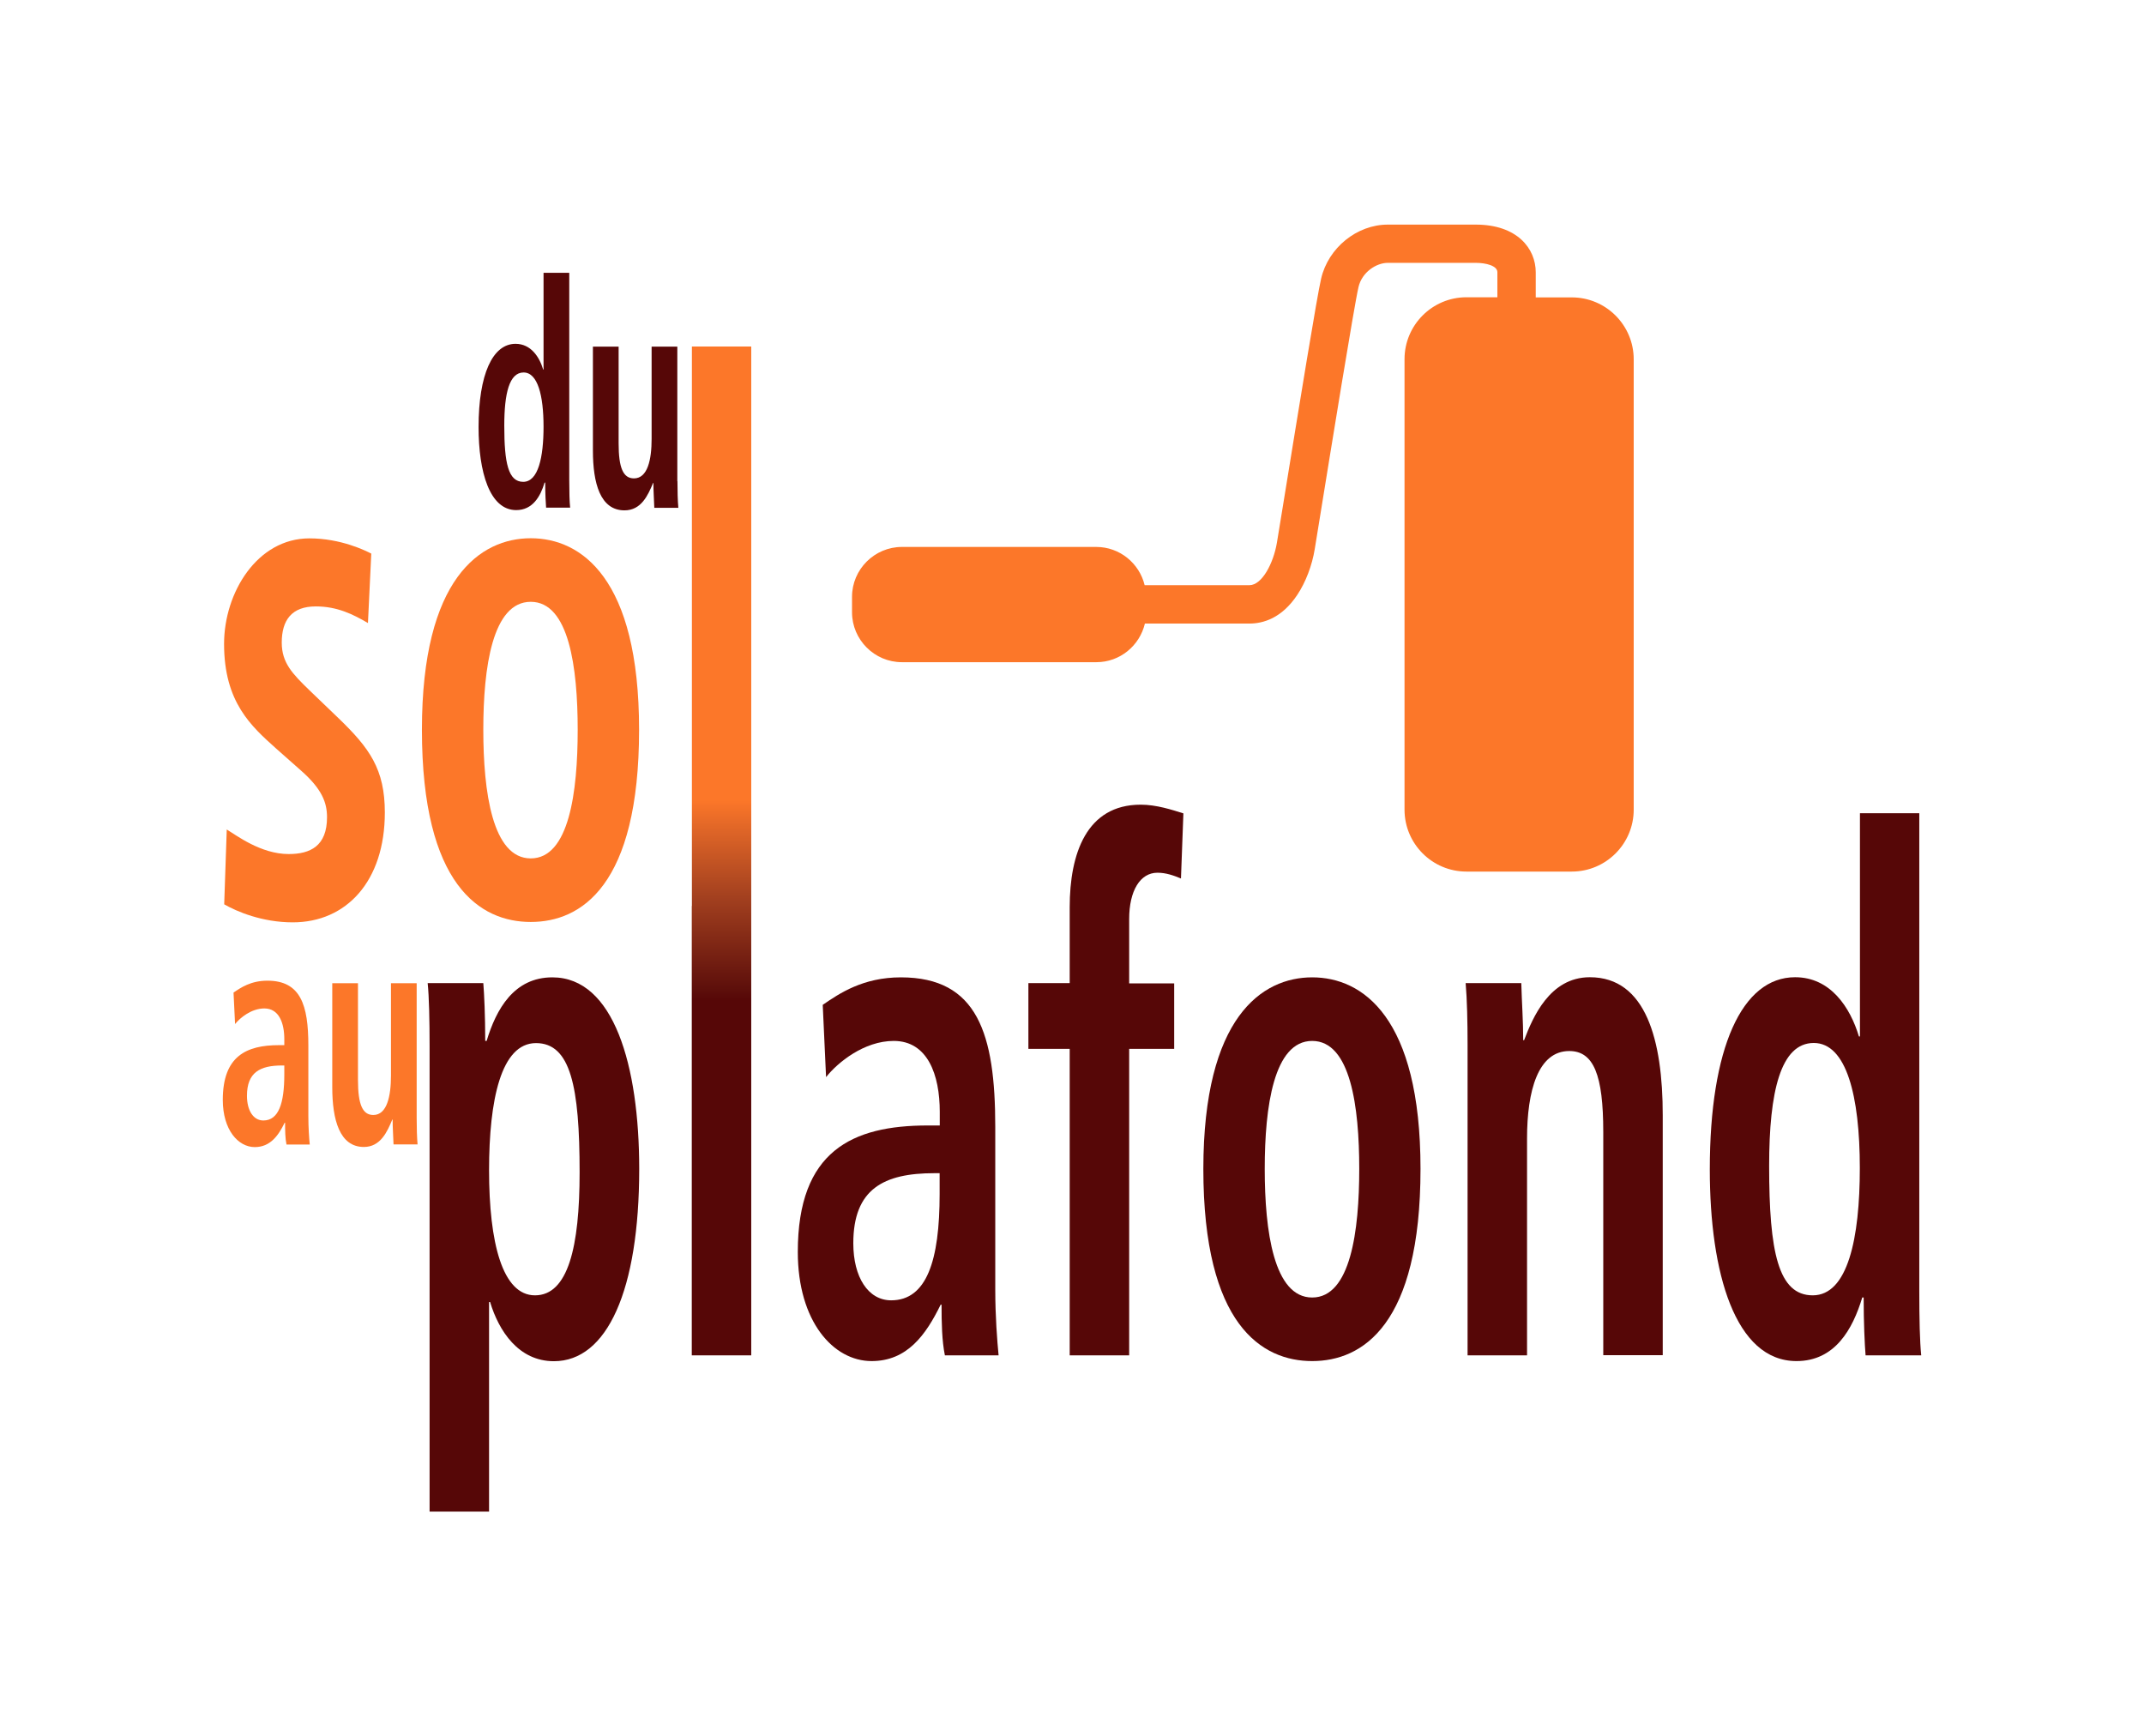 <?xml version="1.0" encoding="utf-8"?>
<!-- Generator: Adobe Illustrator 27.0.0, SVG Export Plug-In . SVG Version: 6.00 Build 0)  -->
<svg version="1.1" id="Calque_1" xmlns="http://www.w3.org/2000/svg" xmlns:xlink="http://www.w3.org/1999/xlink" x="0px" y="0px"
	 viewBox="0 0 167.64 135.73" style="enable-background:new 0 0 167.64 135.73;" xml:space="preserve">
<style type="text/css">
	.st0{fill:#FC7729;}
	.st1{fill:#560707;}
	
		.st2{clip-path:url(#SVGID_00000039105496904877540280000008979486958826477733_);fill:url(#SVGID_00000157284529045225069210000013047359761299650185_);}
</style>
<g>
	<path class="st0" d="M122.9,23.25h-2.82v-1.96c0-1.86-1.45-3.73-4.69-3.73h-6.88c-2.41,0-4.65,1.81-5.21,4.22
		c-0.32,1.36-1.63,9.41-3.01,17.91c-0.22,1.37-0.39,2.37-0.45,2.75c-0.27,1.59-1.16,3.31-2.15,3.31h-8.19
		c-0.41-1.71-1.95-2.99-3.78-2.99H70.52c-2.14,0-3.9,1.75-3.9,3.9v1.21c0,2.14,1.75,3.9,3.9,3.9h15.21c1.84,0,3.38-1.29,3.79-3.02
		h8.18c1.03,0,2.51-0.39,3.74-2.25c0.65-0.98,1.15-2.28,1.36-3.57c0.06-0.38,0.23-1.39,0.45-2.77c0.79-4.87,2.63-16.26,2.97-17.71
		c0.27-1.18,1.4-1.9,2.29-1.9h6.88c0.81,0,1.69,0.23,1.69,0.73v1.96h-2.42c-2.67,0-4.84,2.17-4.84,4.84v35.22
		c0,2.67,2.17,4.84,4.84,4.84h8.24c2.67,0,4.84-2.17,4.84-4.84V28.09C127.74,25.42,125.57,23.25,122.9,23.25"/>
	<path class="st0" d="M17.73,64.85c0.75,0.45,2.66,1.92,4.84,1.92c1.69,0,3-0.62,3-2.88c0-1.13-0.38-2.2-2.06-3.67l-1.91-1.69
		c-1.95-1.75-4.08-3.62-4.08-8.19c0-4.01,2.59-8.25,6.67-8.25c2.47,0,4.39,0.96,4.84,1.19l-0.26,5.43c-1.16-0.68-2.4-1.3-4.08-1.3
		c-1.88,0-2.66,1.07-2.66,2.83c0,1.58,0.83,2.43,2.17,3.73l2.29,2.2c2.4,2.32,3.6,3.96,3.6,7.35c0,5.37-3,8.59-7.2,8.59
		c-2.4,0-4.39-0.85-5.36-1.41L17.73,64.85z"/>
	<path class="st0" d="M41.5,42.08c3.94,0,8.47,3.11,8.47,14.97c0,12.21-4.54,15.03-8.47,15.03c-3.93,0-8.51-2.83-8.51-15.03
		C32.99,45.19,37.57,42.08,41.5,42.08 M41.5,67.11c3,0,3.67-5.2,3.67-10.06c0-4.86-0.68-10-3.67-10c-3,0-3.71,5.14-3.71,10
		C37.79,61.91,38.5,67.11,41.5,67.11"/>
	<path class="st1" d="M33.59,81.83c0-2.09-0.04-3.9-0.15-4.97h4.35c0.07,0.85,0.15,2.54,0.15,4.52h0.11
		c0.75-2.49,2.14-4.97,5.14-4.97c4.8,0,6.79,6.89,6.79,14.98c0,9.49-2.51,15.03-6.67,15.03c-2.77,0-4.31-2.37-4.99-4.63h-0.08v16.39
		h-4.65V81.83z M41.83,101.27c2.59,0,3.49-3.79,3.49-9.61c0-6.72-0.71-10.11-3.41-10.11c-2.74,0-3.67,4.46-3.67,9.94
		C38.24,97.15,39.28,101.27,41.83,101.27"/>
</g>
<g>
	<defs>
		<polygon id="SVGID_1_" points="54.1,27.09 54.1,70.83 54.09,70.83 54.09,105.97 58.74,105.97 58.74,71.63 58.75,71.63 
			58.75,27.09 		"/>
	</defs>
	<clipPath id="SVGID_00000155106311188189452080000015079244304662226862_">
		<use xlink:href="#SVGID_1_"  style="overflow:visible;"/>
	</clipPath>
	
		<linearGradient id="SVGID_00000167378044614771964900000005420995862747680405_" gradientUnits="userSpaceOnUse" x1="-100.593" y1="208.342" x2="-99.593" y2="208.342" gradientTransform="matrix(0 78.874 78.874 0 -16376.261 7961.263)">
		<stop  offset="0" style="stop-color:#FC7729"/>
		<stop  offset="0.45" style="stop-color:#FC7729"/>
		<stop  offset="0.482" style="stop-color:#DD6427"/>
		<stop  offset="0.547" style="stop-color:#A3401F"/>
		<stop  offset="0.639" style="stop-color:#5D0F0B"/>
		<stop  offset="0.65" style="stop-color:#560707"/>
		<stop  offset="1" style="stop-color:#560707"/>
	</linearGradient>
	
		<rect x="54.09" y="27.09" style="clip-path:url(#SVGID_00000155106311188189452080000015079244304662226862_);fill:url(#SVGID_00000167378044614771964900000005420995862747680405_);" width="4.65" height="78.87"/>
</g>
<g>
	<path class="st1" d="M64.33,78.56c1.31-0.9,3.15-2.15,6.11-2.15c6,0,7.38,4.41,7.38,11.7v12.71c0,2.09,0.15,4.01,0.26,5.14h-4.2
		c-0.23-1.13-0.26-2.54-0.26-3.96h-0.07c-1.16,2.37-2.62,4.41-5.4,4.41c-3,0-5.77-3.11-5.77-8.53c0-7.91,4.27-9.89,10.16-9.89h0.94
		v-1.07c0-2.88-0.94-5.54-3.6-5.54c-2.32,0-4.39,1.69-5.29,2.83L64.33,78.56z M73.47,91.72h-0.41c-3.97,0-6.34,1.24-6.34,5.48
		c0,2.65,1.16,4.46,2.96,4.46c2.78,0,3.79-3.11,3.79-8.31V91.72z"/>
	<path class="st1" d="M83.64,82h-3.23v-5.14h3.23v-5.93c0-4.18,1.31-8.02,5.55-8.02c1.24,0,2.44,0.4,3.34,0.68l-0.19,5.09
		c-0.56-0.23-1.16-0.45-1.84-0.45c-1.35,0-2.21,1.41-2.21,3.62v5.03h3.52V82h-3.52v23.96h-4.65V82z"/>
	<path class="st1" d="M102.6,76.41c3.94,0,8.47,3.11,8.47,14.97c0,12.21-4.54,15.03-8.47,15.03c-3.93,0-8.51-2.82-8.51-15.03
		C94.1,79.52,98.67,76.41,102.6,76.41 M102.6,101.44c3,0,3.68-5.2,3.68-10.06c0-4.86-0.68-10-3.68-10s-3.71,5.14-3.71,10
		C98.89,96.25,99.6,101.44,102.6,101.44"/>
	<path class="st1" d="M114.75,81.66c0-1.81-0.04-3.5-0.15-4.8h4.35c0.04,1.47,0.15,2.99,0.15,4.46h0.11h-0.04
		c0.67-1.75,1.99-4.92,5.14-4.92c4.39,0,5.7,4.92,5.7,10.79v18.76h-4.65V88.5c0-4.46-0.75-6.33-2.66-6.33c-2.44,0-3.3,3.11-3.3,6.84
		v16.95h-4.65V81.66z"/>
	<path class="st1" d="M150.07,63.58v37.41c0,2.09,0.04,3.9,0.15,4.97h-4.35c-0.07-0.85-0.15-2.54-0.15-4.52h-0.11
		c-0.75,2.49-2.14,4.97-5.14,4.97c-4.8,0-6.78-6.89-6.78-14.98c0-9.5,2.51-15.03,6.67-15.03c2.78,0,4.31,2.37,4.99,4.63h0.08V63.58
		H150.07z M141.74,101.27c2.74,0,3.68-4.46,3.68-9.95c0-5.65-1.05-9.78-3.6-9.78c-2.59,0-3.49,3.79-3.49,9.61
		C138.33,97.88,139.04,101.27,141.74,101.27"/>
	<path class="st0" d="M18.26,77.6c0.57-0.39,1.36-0.93,2.65-0.93c2.6,0,3.2,1.91,3.2,5.07v5.51c0,0.91,0.06,1.74,0.11,2.23H22.4
		c-0.1-0.49-0.11-1.1-0.11-1.71h-0.03c-0.5,1.03-1.14,1.91-2.34,1.91c-1.3,0-2.5-1.35-2.5-3.69c0-3.43,1.85-4.28,4.4-4.28h0.41
		v-0.47c0-1.25-0.41-2.4-1.56-2.4c-1.01,0-1.9,0.73-2.29,1.22L18.26,77.6z M22.23,83.3h-0.18c-1.72,0-2.74,0.54-2.74,2.37
		c0,1.15,0.5,1.93,1.28,1.93c1.2,0,1.64-1.35,1.64-3.6V83.3z"/>
	<path class="st0" d="M32.58,87.39c0,0.78,0.02,1.52,0.07,2.08h-1.88c-0.02-0.64-0.07-1.3-0.07-1.93l-0.05-0.03l0.02,0.03
		c-0.39,0.93-0.91,2.13-2.22,2.13c-1.9,0-2.47-2.13-2.47-4.67v-8.13h2.01v7.56c0,1.93,0.36,2.74,1.2,2.74
		c1.07,0,1.38-1.47,1.38-3.08v-7.22h2.01V87.39z"/>
	<path class="st1" d="M44.51,21.34v16.2c0,0.9,0.02,1.69,0.07,2.15h-1.88c-0.03-0.37-0.07-1.1-0.07-1.96h-0.05
		c-0.32,1.08-0.93,2.15-2.22,2.15c-2.08,0-2.94-2.99-2.94-6.49c0-4.11,1.09-6.51,2.89-6.51c1.2,0,1.87,1.03,2.16,2.01h0.03v-7.56
		H44.51z M40.91,37.67c1.18,0,1.59-1.93,1.59-4.31c0-2.45-0.46-4.24-1.56-4.24c-1.12,0-1.51,1.64-1.51,4.16
		C39.43,36.2,39.74,37.67,40.91,37.67"/>
	<path class="st1" d="M52.97,37.62c0,0.78,0.02,1.52,0.07,2.08h-1.88c-0.02-0.64-0.07-1.3-0.07-1.93l-0.05-0.03l0.02,0.03
		c-0.39,0.93-0.91,2.13-2.23,2.13c-1.9,0-2.47-2.13-2.47-4.67v-8.13h2.01v7.56c0,1.93,0.36,2.74,1.2,2.74
		c1.07,0,1.38-1.47,1.38-3.08v-7.22h2.01V37.62z"/>
</g>
</svg>
